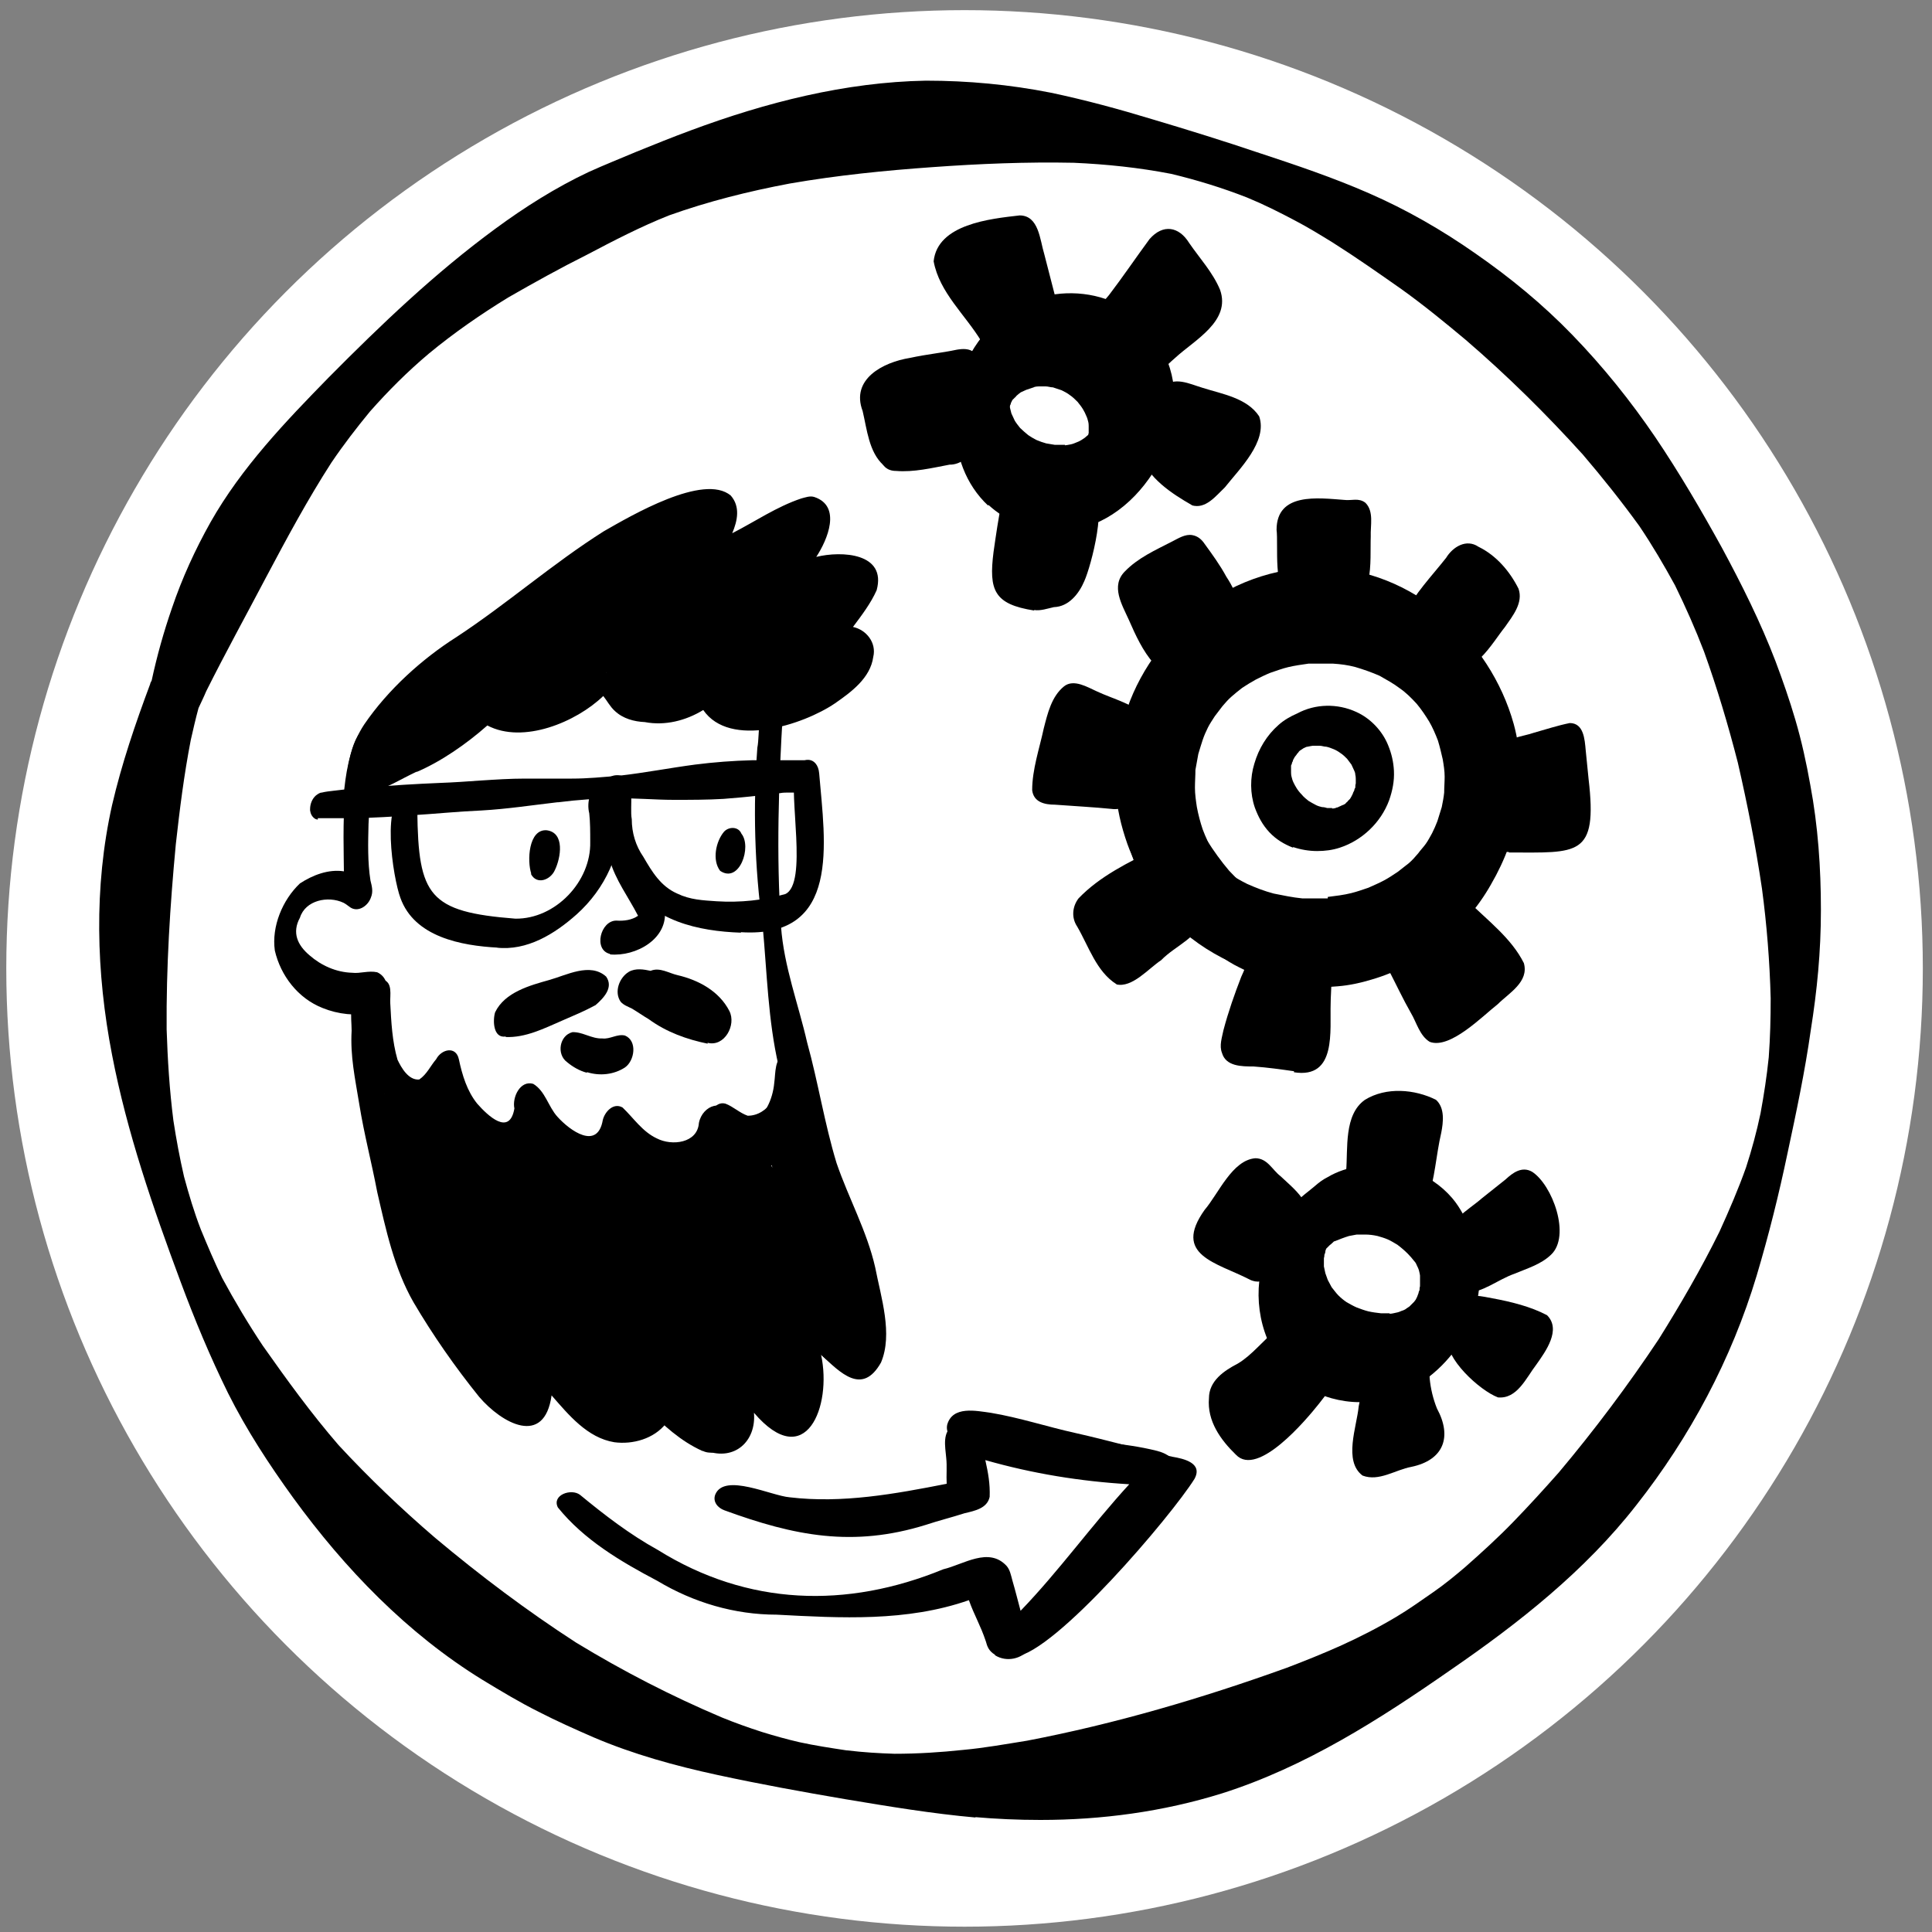<?xml version="1.0" encoding="UTF-8"?>
<svg id="Ebene_1" data-name="Ebene 1" xmlns="http://www.w3.org/2000/svg" viewBox="0 0 40 40">
  <rect x="0" y="0" width="40" height="40" fill="#808080" stroke="none"/>
  <defs>
    <style>
      .cls-1 {
        fill: #000;
      }

      .cls-1, .cls-2 {
        stroke-width: 0px;
      }

      .cls-2 {
        fill: #fff;
      }
    </style>
  </defs>
  <g id="b">
    <circle class="cls-2" cx="19.97" cy="20.05" r="19.84"/>
  </g>
  <g id="bj">
    <g id="bk">
      <g id="bl">
        <path class="cls-1" d="M27.57,28.95c-.55-.15-1.03-.58-1.27-1.09-.18-.37-.26-.78-.24-1.19.02-.37.12-.73.29-1.06.08-.17.19-.33.3-.48.05-.08.11-.15.17-.22.12-.14.27-.24.41-.36.08-.07.16-.13.26-.18.2-.12.43-.19.66-.23.35-.06.71-.04,1.05.08s.64.32.87.59c.17.2.29.45.39.69.25.6.23,1.29-.02,1.89-.24.59-.7,1.08-1.26,1.38-.32.17-.68.26-1.04.26-.19,0-.39-.03-.57-.08ZM28.77,27.2c.06,0,.11-.02.17-.03.04-.01.07-.03.11-.04.02-.01.05-.02.07-.04.02-.01.04-.03.06-.04l.06-.06.04-.04s.02-.03.03-.04c.01-.02.02-.04.03-.06.01-.03.02-.05.03-.08,0-.02.01-.04.02-.06,0-.02,0-.05.01-.08v-.22s-.01-.07-.02-.1c-.01-.04-.03-.08-.05-.12-.01-.03-.03-.06-.05-.08-.04-.05-.08-.1-.13-.15-.07-.07-.14-.13-.22-.19-.07-.04-.13-.08-.2-.11-.07-.03-.14-.05-.21-.07-.09-.02-.17-.03-.26-.03h-.17s-.11.02-.16.03c-.1.03-.2.07-.3.11h-.01s-.06.06-.09.08l-.07.07h0s-.02.04-.02.06-.01.05-.02.07c0,.02,0,.04-.01.07v.17s.02.1.03.14c.02.05.03.09.05.14.03.05.05.1.08.15.05.06.09.12.14.17s.11.1.17.14c.07.04.14.08.21.11.08.03.16.06.24.08.09.02.17.03.26.04h.18Z"/>
        <path class="cls-1" d="M28.59,24.85v-.09h-.07c-.08.18-.32.35-.5.2-.17-.19-.14-.48-.15-.71.04-.47-.05-1.17.39-1.48.44-.27,1.03-.22,1.47,0,.19.17.15.47.11.68-.11.47-.13.96-.29,1.41-.18.51-.94.67-.97,0h.01Z"/>
        <path class="cls-1" d="M25.87,26.49c-.68-.35-1.6-.5-.93-1.44.29-.34.57-1.03,1.05-1.07.25,0,.35.24.52.37.18.17.38.33.5.54.13.24-.01.57-.29.6.04.18-.03.39-.16.53l-.03.03c-.05.3-.36.6-.66.44Z"/>
        <path class="cls-1" d="M30.31,26.77c-.24-.03-.31-.31-.25-.52.06-.22.25-.37.43-.5v-.03c-.18.14-.48.33-.56,0-.03-.4.49-.68.75-.91.16-.13.33-.26.49-.39.15-.14.34-.28.55-.16.42.27.81,1.33.39,1.72-.21.2-.49.28-.75.39-.35.12-.66.4-1.04.4h-.01Z"/>
        <path class="cls-1" d="M25.59,30.12c-.32-.31-.6-.7-.56-1.17,0-.36.31-.57.6-.72.3-.18.52-.48.8-.7.12-.1.26-.17.42-.15.33.05.39.46.33.73.25-.2.57,0,.51.31-.05.25-.23.44-.38.64-.27.34-1.27,1.53-1.72,1.06Z"/>
        <path class="cls-1" d="M28.21,30.55c-.4-.3-.12-1.01-.08-1.43.06-.31.12-.69.42-.86.12-.06.25-.04.32.07.11-.14.27-.23.44-.21q.11.01,0,0c.21.03.29.23.29.42.02.21.07.42.15.62.32.59.14,1.07-.53,1.21-.33.06-.67.31-1.01.18Z"/>
        <path class="cls-1" d="M31.01,28.93c-.37-.14-1.11-.81-1.04-1.24-.18-.27,0-.67.26-.81.21-.1.46-.04.67,0,.38.07.79.17,1.13.35.3.3-.03.75-.22,1.02-.21.27-.4.73-.81.68h0Z"/>
        <path class="cls-1" d="M20.6,34.26c-.13-.08-.16-.17-.19-.28-.11-.33-.24-.54-.35-.85-1.29.45-2.65.37-3.98.3-.87,0-1.72-.25-2.47-.7-.76-.4-1.52-.85-2.06-1.52-.13-.26.28-.4.46-.26.51.42,1.03.82,1.61,1.14,1.86,1.16,3.91,1.22,5.91.4.42-.1.94-.47,1.31-.07.07.08.09.19.12.3.07.24.11.41.17.63.8-.83,1.47-1.77,2.25-2.62-1.01-.06-2-.22-2.98-.5.06.27.1.49.09.76-.05.24-.31.29-.52.34-.28.09-.53.15-.8.24-1.51.47-2.72.23-4.17-.3-.14-.05-.25-.18-.19-.33.19-.45,1.16.03,1.54.06,1.09.13,2.18-.07,3.25-.28-.01-.18.01-.36-.01-.54-.02-.23-.09-.54.16-.68.16-.08.32-.01.47.03.5.13,1.02.19,1.53.25.73.06,1.5.08,2.21.26.11.03.24.08.31.18.14.07.21.25.14.38-.56,1.16-1.42,2.15-2.43,2.93-.23.18-.44.39-.65.59-.17.23-.49.3-.73.15h0Z"/>
        <path class="cls-1" d="M21.03,34.29c-.16,0-.37-.12-.29-.3.13-.22.36-.37.53-.55.31-.29.61-.59.92-.88.68-.66,1.24-1.33,1.88-2.01-.62-.16-1.26-.26-1.9-.29-.74-.06-1.42-.2-2.12-.36-.22,0-.49-.16-.44-.4.11-.4.6-.29.9-.25.6.1,1.17.29,1.76.42.67.15,1.33.34,2,.49.24.04.64.13.46.46-.49.78-2.88,3.59-3.71,3.68h.01Z"/>
        <path class="cls-1" d="M20.46,10.47c-.47-.44-.69-1.06-.68-1.69-.02-.23,0-.46.04-.69.07-.37.21-.7.43-1.01.21-.3.49-.54.81-.72.55-.32,1.24-.37,1.83-.17.66.22,1.13.78,1.33,1.43.22.71.05,1.55-.35,2.17-.22.34-.5.64-.84.86-.31.2-.65.32-1.02.35h-.18c-.5,0-1-.21-1.37-.55v.02ZM22.05,9.22s.08-.01.12-.02c.05-.01.09-.03.14-.05.03-.01.06-.03.08-.04s.04-.03.06-.04c.02-.01.03-.03.05-.04l.02-.02h.01s0-.03.01-.04v-.02h0v-.13s0-.06-.01-.09c-.01-.04-.02-.08-.04-.12-.02-.05-.04-.09-.07-.14-.03-.05-.07-.1-.11-.15-.05-.05-.1-.1-.16-.14-.05-.04-.11-.07-.17-.1-.06-.02-.12-.04-.18-.06-.05,0-.1-.02-.15-.02h-.14s-.08,0-.11.02c-.05.02-.1.03-.15.05-.04.02-.07.03-.11.05-.01,0-.02.02-.03.02-.02.02-.04.03-.06.05-.02.02-.03.04-.05.05,0,.01-.02.02-.03.03,0,0-.01.02-.02.03,0,.01-.01.03-.02.04,0,.02-.01.04-.02.06v.04s.02.08.03.12c.02.05.05.1.07.15.03.05.07.1.11.15.05.05.11.1.17.15.06.04.11.07.17.1.07.03.13.05.2.07.06.01.12.02.18.03h.21Z"/>
        <path class="cls-1" d="M21.41,12.64c-.83-.13-.94-.42-.84-1.21.05-.35.1-.7.17-1.04.07-.31.49-.62.75-.33.13,0,.23.05.3.16.08-.01.18.01.22.08.01.02.02.04.03.06h0c.13-.17.36-.31.55-.2.37.17,0,1.56-.14,1.87-.11.26-.32.53-.63.54-.14.03-.27.08-.41.06h0Z"/>
        <path class="cls-1" d="M24.68,10.46c-.42-.24-.91-.56-1.07-1.04-.04-.29.28-.59.55-.4v-.04c-.37-.23-.41-.67-.09-.96.24-.24.56-.07.83.01.41.13.92.21,1.17.59.18.52-.41,1.09-.71,1.47-.19.18-.4.46-.69.37h.01Z"/>
        <path class="cls-1" d="M18.55,9.75c-.36,0-.42-.42-.17-.62.34-.2.75-.24,1.12-.39.17-.05.35-.16.53-.09.5.25.08.98-.37.97-.37.07-.74.16-1.11.13Z"/>
        <path class="cls-1" d="M18.29,9.63c-.3-.27-.34-.74-.43-1.12-.25-.66.42-1.01.98-1.1.37-.08.64-.1.97-.17.12-.02.26-.03.36.06.26.26.02.75-.31.82.36.15.37.58.09.81-.12.11-.28.13-.44.13-.25.01-.5.03-.75.05.08.28-.16.66-.47.51h0Z"/>
        <path class="cls-1" d="M20.32,7.07c-.33-.55-.87-1.01-.99-1.66.08-.77,1.17-.88,1.78-.95.4,0,.42.51.51.8.08.32.17.65.25.97.16.38-.32.97-.66.56h0c-.05.09-.14.18-.23.24,0,.06-.02.13-.05.18-.05.09-.15.17-.26.17h.04c-.19.04-.31-.16-.4-.3h0Z"/>
        <path class="cls-1" d="M23.69,7.8c-.28.01-.43-.28-.38-.53-.02,0-.04-.01-.07-.03-.04-.02-.07-.05-.09-.08-.07,0-.13-.03-.19-.08-.05-.04-.08-.09-.1-.14-.11.02-.22-.07-.23-.19-.03-.27.2-.48.33-.64.29-.38.56-.78.84-1.16.28-.32.61-.26.82.08.22.32.49.61.64.97.23.65-.53,1.04-.93,1.41-.19.16-.38.4-.65.4h.01Z"/>
        <path class="cls-1" d="M26.9,20.42c-.44-.04-.85-.19-1.24-.39-.29-.14-.56-.35-.79-.57-.12-.11-.23-.23-.33-.35-.54-.43-.97-.99-1.2-1.64-.13-.37-.22-.75-.24-1.14-.02-.45.03-.89.14-1.33.22-.89.76-1.69,1.45-2.28.73-.63,1.71-.99,2.68-.97,1.87.03,3.48,1.48,3.97,3.24.15.55.17,1.12.1,1.69-.07.58-.28,1.13-.57,1.63-.53.94-1.44,1.67-2.47,1.97-.23.07-.46.12-.7.14-.13.01-.25.02-.37.02-.14,0-.28,0-.42-.02h0ZM27.49,18.57c.16-.02.33-.04.49-.08.12-.03.23-.07.35-.11.11-.05.23-.1.34-.16.09-.05.18-.11.27-.17.08-.06.15-.12.23-.18.07-.06.13-.13.19-.2.05-.07.11-.13.16-.2.05-.07.09-.15.13-.22.04-.08.08-.17.11-.25.03-.1.06-.19.09-.29.02-.1.04-.2.05-.3,0-.11.01-.22.01-.33,0-.12-.02-.24-.04-.36-.03-.13-.06-.26-.1-.39-.05-.13-.11-.27-.18-.39-.08-.13-.16-.25-.26-.37-.11-.12-.22-.23-.35-.32-.13-.1-.28-.18-.42-.26-.16-.07-.33-.13-.5-.18-.15-.04-.3-.06-.46-.07h-.51c-.14.02-.28.04-.41.07s-.26.08-.38.12c-.1.04-.2.09-.3.14-.09.05-.19.11-.28.17-.08.06-.15.12-.22.18s-.13.13-.19.2c-.05.07-.11.14-.16.21-.05.08-.1.15-.14.23-.04.08-.08.17-.11.26s-.06.19-.09.29c-.02.11-.04.22-.06.33,0,.12-.01.24-.01.37s.02.27.04.4c.03.16.07.31.12.46.06.16.13.31.21.46.09.15.19.29.3.43.13.09.27.17.41.24.18.08.36.15.55.2.2.04.39.08.59.1h.53v-.03Z"/>
        <path class="cls-1" d="M25.83,20.06c-.48-.17-.93-.43-1.32-.76-.34-.29-.61-.64-.83-1.03-.51-.92-.52-2.05-.23-3.03.21-.72.6-1.39,1.1-1.94.24-.26.52-.47.82-.65.16-.1.32-.18.49-.25.05-.02.09-.03.14-.05.1-.04.2-.08.3,0,.1.08.08.25.04.35-.05.12-.14.18-.24.23h-.02c-.16.09-.32.2-.47.31-.09.07-.18.15-.27.23-.1.1-.2.21-.29.32-.07.09-.14.18-.21.28-.06.09-.11.18-.16.28-.05.1-.09.19-.13.29-.03.09-.06.18-.08.27-.02.11-.04.23-.05.34,0,.11-.01.21-.01.32.01.16.03.32.06.48.04.21.1.41.17.61.1.26.22.5.35.74.14.22.29.43.46.63.16.17.33.33.51.47.18.13.37.24.57.33.17.07.34.14.52.18.17.04.34.07.51.08h.47c.14-.02.29-.04.43-.08.05-.01.1-.03.14-.04.01,0,.03,0,.04-.01h.01s.06-.01.1-.02c.26-.02.41.24.41.47,0,.2-.09.39-.22.52-.04.04-.08.08-.13.11s-.09.05-.15.07c-.01,0-.03,0-.04.01-.1.03-.2.05-.29.08-.29.07-.59.11-.89.12h-.17c-.49,0-.99-.09-1.46-.25h.02Z"/>
        <path class="cls-1" d="M26.77,17.55c-.18-.07-.35-.17-.49-.32s-.23-.32-.3-.51c-.1-.29-.1-.62-.01-.91.09-.31.26-.59.5-.8.11-.1.25-.18.39-.24.37-.2.83-.21,1.22-.03.29.13.54.39.66.69.07.17.11.34.12.53.01.21-.03.41-.1.61-.17.46-.56.83-1.02.98-.15.05-.31.07-.47.07-.17,0-.34-.03-.49-.08h-.01ZM27.58,16.74s.06,0,.09-.02c.03,0,.05-.02.08-.03.02-.01.04-.02.07-.03.02-.01.04-.02.05-.04.01-.01.03-.02.04-.04l.04-.04s.02-.03.03-.05c.01-.02.02-.04.03-.06,0-.02.02-.04.03-.07,0-.02.01-.04.02-.05,0-.03,0-.06.01-.09v-.08s0-.07-.01-.1c0-.03-.01-.06-.02-.08-.02-.04-.04-.09-.06-.13-.03-.04-.06-.08-.09-.12-.04-.04-.09-.09-.14-.12-.04-.03-.09-.06-.14-.08-.05-.02-.1-.04-.15-.05-.05,0-.09-.02-.14-.02h-.14s-.07.01-.11.02c-.03,0-.05.02-.08.03-.02.01-.04.03-.06.04-.02.01-.04.03-.05.05-.02.02-.03.03-.04.05-.02.02-.04.05-.05.07,0,.01-.02.03-.02.04,0,.02-.01.03-.02.05,0,.02-.01.04-.02.06v.14s0,.06.01.09c.01.04.02.08.04.12s.04.08.06.11c.03.05.07.1.11.14.04.05.09.09.14.13.05.03.1.06.16.09.04.02.08.03.12.04.04,0,.08.01.11.02h.12-.02Z"/>
        <path class="cls-1" d="M27.72,12.52c-.08-.03-.13-.08-.17-.16-.01-.02-.03-.05-.03-.08-.17.17-.47.1-.48-.15-.05.13-.18.24-.33.22-.36-.06-.24-1.08-.28-1.38,0-.78.86-.66,1.4-.62.15.02.3-.05.44.06.18.18.1.47.11.7-.02.49.1,1.49-.65,1.4h-.01Z"/>
        <path class="cls-1" d="M30,13.78c-.08-.07-.12-.19-.12-.29,0-.03,0-.06.01-.1-.29.16-.48-.2-.34-.44-.21.28-.56.11-.47-.23.21-.43.56-.79.86-1.17.14-.23.42-.4.67-.23.37.18.65.51.83.87.1.29-.12.56-.28.79-.26.32-.68,1.1-1.17.8h.01Z"/>
        <path class="cls-1" d="M23.89,13.74c-.23-.26-.38-.59-.52-.91-.14-.31-.38-.7-.08-1,.27-.28.63-.44.98-.62.12-.06.27-.16.42-.13.11.02.19.09.25.18.16.22.32.44.45.68.25.38.37.74-.13.98h0c-.13.09-.3,0-.29-.16-.09-.07-.17-.16-.24-.25.09.14.22.27.25.44.04.25-.22.58-.48.45-.05.27-.37.56-.63.36l.02-.02ZM24.54,12.22c-.06-.08-.11-.15-.16-.23-.01,0-.03.01-.04.02.07.07.14.14.2.21Z"/>
        <path class="cls-1" d="M24.57,13.03c-.18-.3-.32-.63-.49-.93-.06-.21.13-.47.35-.44.13.02.23.13.32.21.17.18.34.36.46.57.2.35-.32.95-.64.59Z"/>
        <path class="cls-1" d="M23.04,16.75c-.4-.04-.8-.06-1.2-.09-.21,0-.44-.05-.47-.3,0-.43.15-.86.24-1.28.08-.31.16-.66.42-.87.2-.16.49.02.67.1.36.17.78.26,1.06.56.26.18-.01.67-.31.56.03.12,0,.26-.08.36-.01.02-.03.04-.04.05.49.25.21.96-.3.91h.01ZM22.28,15.03s.03-.03.04-.05c0,0-.02,0-.03-.01,0,.02,0,.04-.01.06Z"/>
        <path class="cls-1" d="M23.12,20.38c-.42-.26-.58-.79-.82-1.2-.12-.18-.1-.41.03-.58.44-.46,1.04-.75,1.61-1.03.11-.05.27-.06.35.05.12.17,0,.45-.19.53.11.04.17.15.17.27,0,.13-.07.27-.17.35.32-.17.87-.48.85.15-.12.5-.6.64-.91.96-.26.17-.6.58-.93.5h0Z"/>
        <path class="cls-1" d="M22.06,15.13c-.12-.25.11-.63.4-.54.15-.04.27.07.26.22,0,.14-.1.3-.24.34-.11.13-.35.16-.43-.01h.01Z"/>
        <path class="cls-1" d="M26.8,22.18c-.28-.04-.56-.08-.85-.1-.24,0-.57,0-.65-.28-.06-.15,0-.32.03-.47.1-.38.23-.75.37-1.11.1-.21.16-.45.35-.59.09-.06.24-.09.31.02,0,0-.01-.02-.02-.02,0,0-.01,0-.02-.01.06.05.09.11.09.18.1,0,.2.03.26.13.02.02.03.05.04.08h0c.09-.02.17-.02.23.04.11-.2.46-.3.58-.05.08.25.03.51.03.77-.02.57.13,1.57-.76,1.43v-.02Z"/>
        <path class="cls-1" d="M29.6,21.57c-.21-.13-.27-.4-.39-.6-.16-.28-.3-.58-.45-.87-.04-.07-.07-.14-.07-.22,0-.22.25-.47.46-.33.1.07.18.15.25.24,0-.09.02-.18.04-.26.05-.18.23-.4.43-.35-.08-.29.23-.68.53-.52.4.4.89.76,1.15,1.28.11.39-.31.62-.54.85-.32.25-.99.94-1.41.78Z"/>
        <path class="cls-1" d="M31.24,17.64c-.1,0-.21-.04-.29-.11-.18-.18-.15-.48,0-.66-.05-.05-.07-.13-.07-.2,0-.28.25-.45.47-.58.02-.07.04-.14.08-.2-.28.06-.53,0-.42-.34.13-.28.49-.29.75-.38.25-.07.49-.15.74-.2.29,0,.31.34.33.56.02.2.04.4.06.6.19,1.62-.22,1.52-1.65,1.52h0Z"/>
        <path class="cls-1" d="M7.6,15.71c-.13-.29.16-.64.38-.81h0c.26-.18.47-.42.71-.62.1-.09.22-.21.37-.15.28-.22.47-.54.73-.78.24-.25.51-.46.77-.7.3-.2.65-.76,1.05-.57.62-.49,1.32-.85,2.05-1.15.23-.08.64-.42.86-.22.26.29-.05.65-.29.82-.25.19-.49.39-.74.59.04.05.07.12.1.19.03.08.03.16.03.24.46-.53,1.01-.94,1.6-1.33.22-.14.45-.28.68-.41.22-.11.45-.29.71-.28.37.08.3.62.06.81-.91.72-1.96,1.26-2.75,2.13.19.35-.01.81-.37.95-.44.16-.96.05-.99-.49-.46.49-1.88,1.26-2.28.38-.24.13-.49.25-.73.38-.32.28-.66.62-1.09.73-.08.11-.22.13-.31.23-.14.15-.4.31-.53.06h-.02Z"/>
        <path class="cls-1" d="M13.97,11.83c-.17-.11-.15-.37-.05-.52.18-.22.44-.86.77-.8.27.08.24.52.01.64-.18.22-.37.86-.73.68Z"/>
        <path class="cls-1" d="M13.35,14.16c.09-.38.4-.66.6-.97.43-.51.92-1,1.47-1.38.43-.15.55.48.31.73-.41.53-.89,1-1.36,1.48-.15.16-.31.44-.56.36-.2.22-.5.08-.46-.22Z"/>
        <path class="cls-1" d="M15.81,14.67c-.13-.03-.24-.1-.3-.22h0c-.38.08-.74-.11-.59-.54-.42.21-.8.56-1.23.72-.07,0-.13-.02-.17-.08-.21-.37.25-.64.49-.85.54-.45,1.11-.87,1.78-1.11.6-.24,1.14-.67,1.78-.8.27-.03.38.29.28.51-.22.41-.69.63-1.04.87.03.08.04.17.03.25,0,.02,0,.05-.01.07.66-.49.97.38.47.78-.45.27-.96.47-1.48.41h-.01Z"/>
        <path class="cls-1" d="M14.54,30.04c-.46-.21-.8-.53-1.14-.87-.13.38-.52.63-.87.36-.29.01-.44-.29-.61-.48-.34-.27-.63-.6-.88-.96.16.79-.36,1.3-1.01.66-.35-.33-.55-.76-.76-1.18-.21-.44-.4-.87-.56-1.33-.23-.72-.38-1.46-.58-2.18-.06-.43-.51-1.14-.1-1.46.46-.33.69.84.82,1.12.23.68.4,1.37.65,2.03.28.66.64,1.27.95,1.9.07-.46.32-1.21.92-.98.46.23.77.69,1.13,1.04,0-.38.3-.83.72-.77.19.03.35.16.49.29.23.23.49.43.71.67.05-.45.23-.86.67-.97.48-.09.75.41,1.01.72.02-.23.05-.45.09-.67.03-.21.1-.58.27-.77-.24-.57-.32-1.18-.42-1.79-.06-.36-.18-.6-.03-.92.08-.17.29-.37.5-.32.37.09.35.55.47.84.11.41.18.84.31,1.25.22.75.59,1.4.74,2.16.04.31-.09.6-.34.78-.44.32-.96-.42-1.08-.76-.07.33-.12.68-.05,1.02h0c.02.28-.3.54-.52.28-.18-.17-.39-.29-.56-.43,0,.5.07,1.07-.27,1.49-.14.18-.43.34-.66.23h0Z"/>
        <path class="cls-1" d="M16.18,29.36c-.07-.05-.09-.15-.11-.23-.08-.44-.07-.89-.06-1.34,0-.18.09-.38.27-.45.54-.11.29.72.35,1.03-.03.25.1.5,0,.75-.04.2-.27.39-.46.24h0Z"/>
        <path class="cls-1" d="M12.23,27.87c-.08-.09-.14-.19-.19-.29-.31-.03-.46-.6-.57-.85.02.16,0,.32-.07.46-.07.13-.18.26-.33.29-.03.23-.2.45-.44.48-.33,0-.4-.43-.54-.65-.29-.6-.62-1.19-.88-1.8-.21-.63-.41-1.28-.49-1.94-.48.17-.58-.41-.35-.73.25-.37,1.03-1.02,1.09-.17.45-.03.61.67.77,1,.31-.41,1.08-.33,1.15.23.06-.03.13-.04.2-.03.11.02.21.07.29.14.09-.09.19-.15.32-.19.12-.03.27-.02.39.02.14-.09.35-.09.45.05.32.17-.03.95,0,1.28-.04.77.26,1.54.1,2.3-.09.37-.59.72-.91.38v.02Z"/>
        <path class="cls-1" d="M14.11,28.24s-.08-.06-.11-.1-.06-.07-.08-.11c-1.04.08-1.17-2.25-1.21-2.99-.01-.28-.09-.57.03-.84.11-.25.43-.3.53,0,.11,0,.2.09.26.19.15-.43.74-.59.91-.07.06-.57.84-1.13,1.13-.41.78.03,1.21,2.33,1.15,2.97-.02.46-.05.99-.5,1.25-.29.19-.67-.02-.72-.35-.06-.02-.11-.06-.15-.11-.12.16-.32.3-.52.26-.12.25-.45.47-.72.31Z"/>
        <path class="cls-1" d="M12.63,19.75c-.35-.08-.2-.69.13-.69.16.01.32-.01.45-.1-.2-.39-.47-.74-.59-1.17-.03-.1-.09-.19-.06-.3.03-.12.11-.24.24-.27.3-.04.36.53.52.73.16.28.39.54.44.87.09.61-.59.99-1.13.94h0Z"/>
        <path class="cls-1" d="M14.64,30.03c-.18-.05-.36-.15-.51-.26-.12-.09-.23-.19-.34-.3-.25.32-.69.44-1.07.39-.56-.09-.95-.57-1.3-.97-.15,1.07-1.03.58-1.5.03-.5-.62-.96-1.28-1.36-1.96-.4-.7-.57-1.5-.75-2.28-.12-.63-.27-1.19-.37-1.81-.09-.55-.19-1-.16-1.53,0-.29-.09-.69.25-.83.52-.13.31.8.33,1.07,0,.67.13,1.33.35,1.96.41,1.33.54,2.8,1.23,4.02.32.53.73,1.1,1.37,1.23.05-.37-.1-.8.14-1.12.08-.1.22-.17.34-.13.19.1.23.3.36.46.36.51.86,1.48,1.61,1.03-.01-.25-.18-.49-.13-.75h0c.07-.33.46-.51.63-.14.17.39.34.79.64,1.1.18.19.4.45.69.43.07,0,.14-.05.14-.13,0-.46-.08-.87-.19-1.28-.09-.23.14-.61.41-.51.4.31.55.88,1,1.14.07-.25.06-.51.04-.76,0-.26-.25-1.08.2-1.04.06.03.1.09.14.14.13.17.24.3.39.44.17.13.35.36.58.34-.02-.66-.35-1.26-.51-1.9-.27-.8-.41-1.64-.68-2.45-.18-.53-.35-1.06-.49-1.59-.22-.95-.24-1.94-.33-2.9-.17-1.22-.2-2.46-.11-3.69.06-.29-.03-.97.34-1.01.14,0,.2.14.19.26-.09,1.47-.14,2.98-.04,4.45.06.83.36,1.61.54,2.4.23.83.36,1.68.61,2.5.25.73.63,1.41.8,2.16.12.62.37,1.38.12,1.97-.39.69-.84.21-1.24-.16.23,1.07-.32,2.45-1.39,1.2.05.59-.4,1-.98.79h0Z"/>
        <path class="cls-1" d="M6.68,20.87c-.51-.2-.87-.67-.99-1.19-.07-.5.16-1.05.52-1.39.26-.17.59-.3.91-.25,0-.54-.12-3.03.6-3.01.23.06.19.35.08.49-.13.5-.14,1.03-.17,1.54-.01.39-.02.79.04,1.17.03.12.06.23.01.35-.06.18-.28.33-.45.19-.04-.03-.08-.06-.12-.08-.32-.15-.79-.05-.9.31-.17.31-.05.57.2.78.24.21.55.35.88.36.17.02.34-.05.52-.01.35.16.21.72-.11.84-.33.07-.7.03-1.02-.1Z"/>
        <path class="cls-1" d="M13.37,24.43c-.27-.13-.45-.34-.61-.59-.52.75-1.49.37-1.87-.32-.68.7-1.47-.39-1.71-.99-.36.59-.96.55-1.32-.01-.27-.43-.28-.97-.29-1.46,0-.27-.02-.77.35-.78.22.05.15.33.16.49.02.39.04.79.15,1.17.08.17.23.43.45.41.16-.11.23-.28.35-.42.11-.21.41-.28.47,0,.07.33.17.66.38.92.22.25.67.68.77.1-.05-.23.12-.59.39-.51.25.15.31.47.5.68.26.29.83.7.94.07.04-.17.22-.37.41-.26.23.22.41.5.71.64.31.16.84.1.87-.32.07-.37.54-.54.65-.09.14-.05.25.07.38.11.34-.12.5-.52.53-.85.03-.21,0-.51.23-.61.12-.05.23.05.25.17.13-.02.22.11.22.23.11.42-.05.88-.18,1.25-.3.74-1.06,1.06-1.66.44-.25.56-.98.84-1.53.55v-.02Z"/>
        <path class="cls-1" d="M15.27,23.76c-.21-.11-.47-.25-.55-.49-.07-.19.08-.48.3-.42.16.06.29.19.46.25.44,0,.68-.51.78-.88.07-.36.54-.41.51.02-.12.7-.67,1.7-1.51,1.51h.01Z"/>
        <path class="cls-1" d="M6.58,16.97h0s-.05-.01-.06-.02c-.06-.04-.09-.1-.1-.17v-.03c0-.1.04-.21.12-.28.04-.03.08-.06.12-.06.08-.02.17-.03.26-.04.24-.03.48-.05.72-.07.49-.04.97-.07,1.46-.09.28-.01.57-.03.85-.05.31-.02.61-.04.92-.04h.97c.32,0,.64-.03.96-.06h.02c.53-.06,1.04-.16,1.57-.23.39-.05.79-.08,1.18-.09h1.13s.06.01.08.03c.08.05.11.14.11.23,0,.16-.11.39-.29.4-.03,0-.06,0-.09.01h-.23s-.08,0-.12.01c-.1.01-.2.02-.3.04h-.04s-.09.01-.1.01c-.25.03-.49.05-.74.07-.34.02-.68.02-1.03.02-.4,0-.8-.04-1.2-.03-.4,0-.8.03-1.19.08h-.02c-.52.06-1.04.14-1.57.17-.48.02-.96.07-1.45.1-.39.03-.78.05-1.17.06h-.77v.03Z"/>
        <path class="cls-1" d="M15.34,19.31c-.88-.03-1.84-.24-2.33-1.04-.16-.2-.33-.4-.42-.63-.15-.3-.17-.65-.19-.98-.06-.28.13-.68.46-.6.31.14.17.63.22.9,0,.28.08.55.24.78.18.31.36.61.7.76.27.13.53.14.82.16.48.03.97-.02,1.42-.15.47-.22.06-2.06.21-2.56.12-.31.46-.29.49.06.12,1.44.46,3.42-1.62,3.29h0Z"/>
        <path class="cls-1" d="M10.31,19.62c-.76-.04-1.73-.22-2.02-1.03-.15-.4-.43-2.11.15-2.18.07,0,.12.03.16.08.07.08.05.19.04.3.02,1.76.24,2.09,2.03,2.23.83.01,1.57-.77,1.55-1.59,0-.21,0-.4-.02-.59-.06-.24.02-.55.27-.64.4-.12.39.39.38.65.03.8-.32,1.55-.91,2.08-.46.41-1.03.76-1.66.69h.04-.01Z"/>
        <path class="cls-1" d="M11,18.09c-.09-.26-.06-.93.32-.9.38.05.29.57.17.82-.09.21-.38.32-.5.08h.01Z"/>
        <path class="cls-1" d="M14.91,18.03c-.17-.22-.09-.61.08-.81.1-.11.3-.11.36.04.22.27-.04,1.04-.44.77Z"/>
        <path class="cls-1" d="M7.26,16.84c-.19-.09-.15-.34-.13-.52.05-.46.15-.93.41-1.32.49-.72,1.2-1.36,1.91-1.81,1.05-.69,1.99-1.52,3.05-2.19.56-.32,2.07-1.21,2.63-.74.2.23.14.52.03.78.47-.24.92-.55,1.43-.72.08-.02.18-.06.27-.03.57.19.27.89.04,1.24.53-.13,1.46-.08,1.25.69-.12.27-.31.52-.49.76.28.06.49.33.42.62-.06.44-.46.73-.79.96-.66.45-2.18.94-2.73.14-.36.22-.79.33-1.21.25-.22-.01-.45-.07-.62-.23-.1-.09-.16-.21-.24-.31-.56.54-1.66,1-2.4.61-.43.38-.96.75-1.48.97h0s.02-.01.03-.02c-.35.16-.67.38-1.04.45-.01.19-.09.5-.34.43h0ZM7.81,15.6c.4-.2.77-.43,1.16-.65.31-.19.58-.42.88-.62.26-.24.5,0,.74.12.62.2,1.34.05,1.8-.43.31-.29.46.2.73.27.41.09.82,0,1.18-.21.13-.07.21-.21.34-.29.1-.06.23-.06.32.03.1.09.08.25.18.34.32.22.76.16,1.11.12.41-.02.77-.25,1.05-.52-.34-.04-.98.5-.98-.13h0c.03-.24.23-.39.43-.49.4-.32.81-.66,1.09-1.1-.45-.26-1,.06-1.41.28-.22.15-.44.31-.65.48-.11.11-.3.13-.4,0-.16-.25.02-.53.22-.69.43-.43.96-.76,1.13-1.34h0s-.02-.01-.03-.02c-1.11.25-2,1.06-2.79,1.84-.1.1-.23.16-.37.09-.33-.26-.02-.7.22-.91.3-.31.63-.59.92-.92-.48.09-.9.35-1.32.58-.54.31-1.09.6-1.65.88-.86.4-1.59,1-2.31,1.61-.57.52-1.24,1-1.57,1.72l-.02-.04Z"/>
        <path class="cls-1" d="M10.47,21.46c-.26.04-.27-.33-.22-.5.2-.42.73-.56,1.12-.67.36-.1.85-.37,1.18-.07.16.23-.06.45-.22.59-.22.12-.46.22-.69.32-.37.16-.76.36-1.18.34h.01Z"/>
        <path class="cls-1" d="M14.66,21.61c-.44-.09-.86-.24-1.23-.51-.12-.07-.23-.15-.35-.22-.08-.04-.17-.07-.23-.14-.14-.2-.03-.5.17-.62.14-.08.31-.05.45-.02.19-.08.38.05.56.09.43.1.86.33,1.07.74.15.29-.1.75-.45.66v.02Z"/>
        <path class="cls-1" d="M12.15,22.21c-.15-.04-.29-.12-.41-.22-.22-.16-.16-.55.11-.62.21-.01.4.14.62.13.16.02.31-.1.47-.06.26.11.2.52,0,.66-.23.15-.52.18-.78.1h-.01Z"/>
        <path class="cls-1" d="M20.2,37.63c-.9-.08-1.8-.23-2.7-.38-.88-.15-1.76-.31-2.64-.5s-1.75-.43-2.57-.78c-.39-.17-.77-.34-1.14-.53-.4-.2-.78-.43-1.16-.66-1.56-.96-2.85-2.3-3.92-3.77-.5-.69-.97-1.41-1.35-2.17-.37-.75-.69-1.52-.98-2.3-.57-1.53-1.11-3.09-1.42-4.7-.33-1.7-.38-3.47,0-5.17.2-.86.48-1.68.79-2.51,0-.02.02-.05.03-.07.11-.51.25-1.01.42-1.5.21-.62.48-1.21.8-1.78.64-1.13,1.55-2.08,2.45-3,1.08-1.09,2.2-2.16,3.44-3.07.61-.45,1.26-.86,1.94-1.18.33-.15.66-.28.99-.42.37-.15.74-.3,1.12-.44,1.56-.58,3.2-1,4.87-1.03.87,0,1.73.08,2.59.25.71.15,1.41.34,2.1.55.74.22,1.48.45,2.22.7.76.25,1.53.51,2.26.83.78.34,1.51.76,2.21,1.25.72.5,1.39,1.05,2,1.68.64.66,1.21,1.37,1.72,2.12.5.74.95,1.51,1.38,2.29.41.76.8,1.54,1.11,2.35.15.4.29.8.41,1.21.13.44.23.9.31,1.35.16.85.22,1.72.22,2.59s-.08,1.67-.21,2.49c-.12.85-.3,1.7-.48,2.54-.18.86-.39,1.7-.64,2.54-.52,1.73-1.38,3.34-2.49,4.75-1.06,1.36-2.43,2.44-3.84,3.41-1.48,1.03-3.01,2.01-4.74,2.56-1.22.38-2.49.55-3.76.55-.46,0-.91-.02-1.37-.06h.02ZM17.54,36.24c.33.04.66.06.98.07.48,0,.95-.03,1.42-.08.44-.04.88-.12,1.32-.19,1.83-.35,3.63-.88,5.38-1.51.37-.14.74-.29,1.1-.45.4-.18.79-.38,1.16-.6.27-.16.52-.34.78-.52.23-.16.45-.34.66-.52.34-.3.68-.61.99-.93.32-.33.63-.67.94-1.02.74-.88,1.43-1.8,2.07-2.76.45-.72.88-1.46,1.26-2.23.2-.44.39-.88.55-1.33.12-.37.22-.74.3-1.12.07-.38.13-.77.17-1.16.03-.41.04-.81.04-1.22-.02-.76-.08-1.52-.18-2.27-.13-.88-.3-1.74-.5-2.61-.2-.78-.43-1.55-.7-2.3-.18-.47-.38-.92-.6-1.37-.23-.42-.47-.83-.74-1.23-.37-.51-.76-1-1.17-1.48-.76-.84-1.56-1.63-2.42-2.37-.43-.36-.87-.72-1.33-1.05-.47-.33-.94-.66-1.43-.97-.26-.16-.52-.32-.79-.46-.32-.17-.64-.33-.98-.47-.51-.2-1.03-.36-1.57-.49-.67-.13-1.34-.2-2.02-.23-.97-.02-1.95.02-2.92.09-.99.07-1.98.17-2.96.34-.85.16-1.69.37-2.5.66-.58.23-1.14.52-1.69.81-.56.28-1.1.58-1.64.89-.57.35-1.12.73-1.64,1.16-.44.37-.84.77-1.22,1.2-.28.34-.55.69-.8,1.06-.49.76-.92,1.56-1.35,2.37-.41.78-.84,1.56-1.24,2.36-.05.12-.11.24-.16.35-.06.22-.11.44-.16.66-.14.72-.23,1.44-.31,2.16-.12,1.27-.2,2.55-.19,3.83.02.63.06,1.26.14,1.89.06.39.13.77.22,1.16.1.37.21.74.35,1.1.14.34.28.67.44,1,.26.48.54.95.84,1.4.5.71,1,1.4,1.57,2.06.63.68,1.3,1.32,2,1.92.93.78,1.9,1.51,2.92,2.17.97.59,1.98,1.11,3.02,1.55.27.11.55.21.83.3.26.08.51.15.77.21.32.07.65.12.98.17h.01Z"/>
      </g>
    </g>
  </g>
</svg>